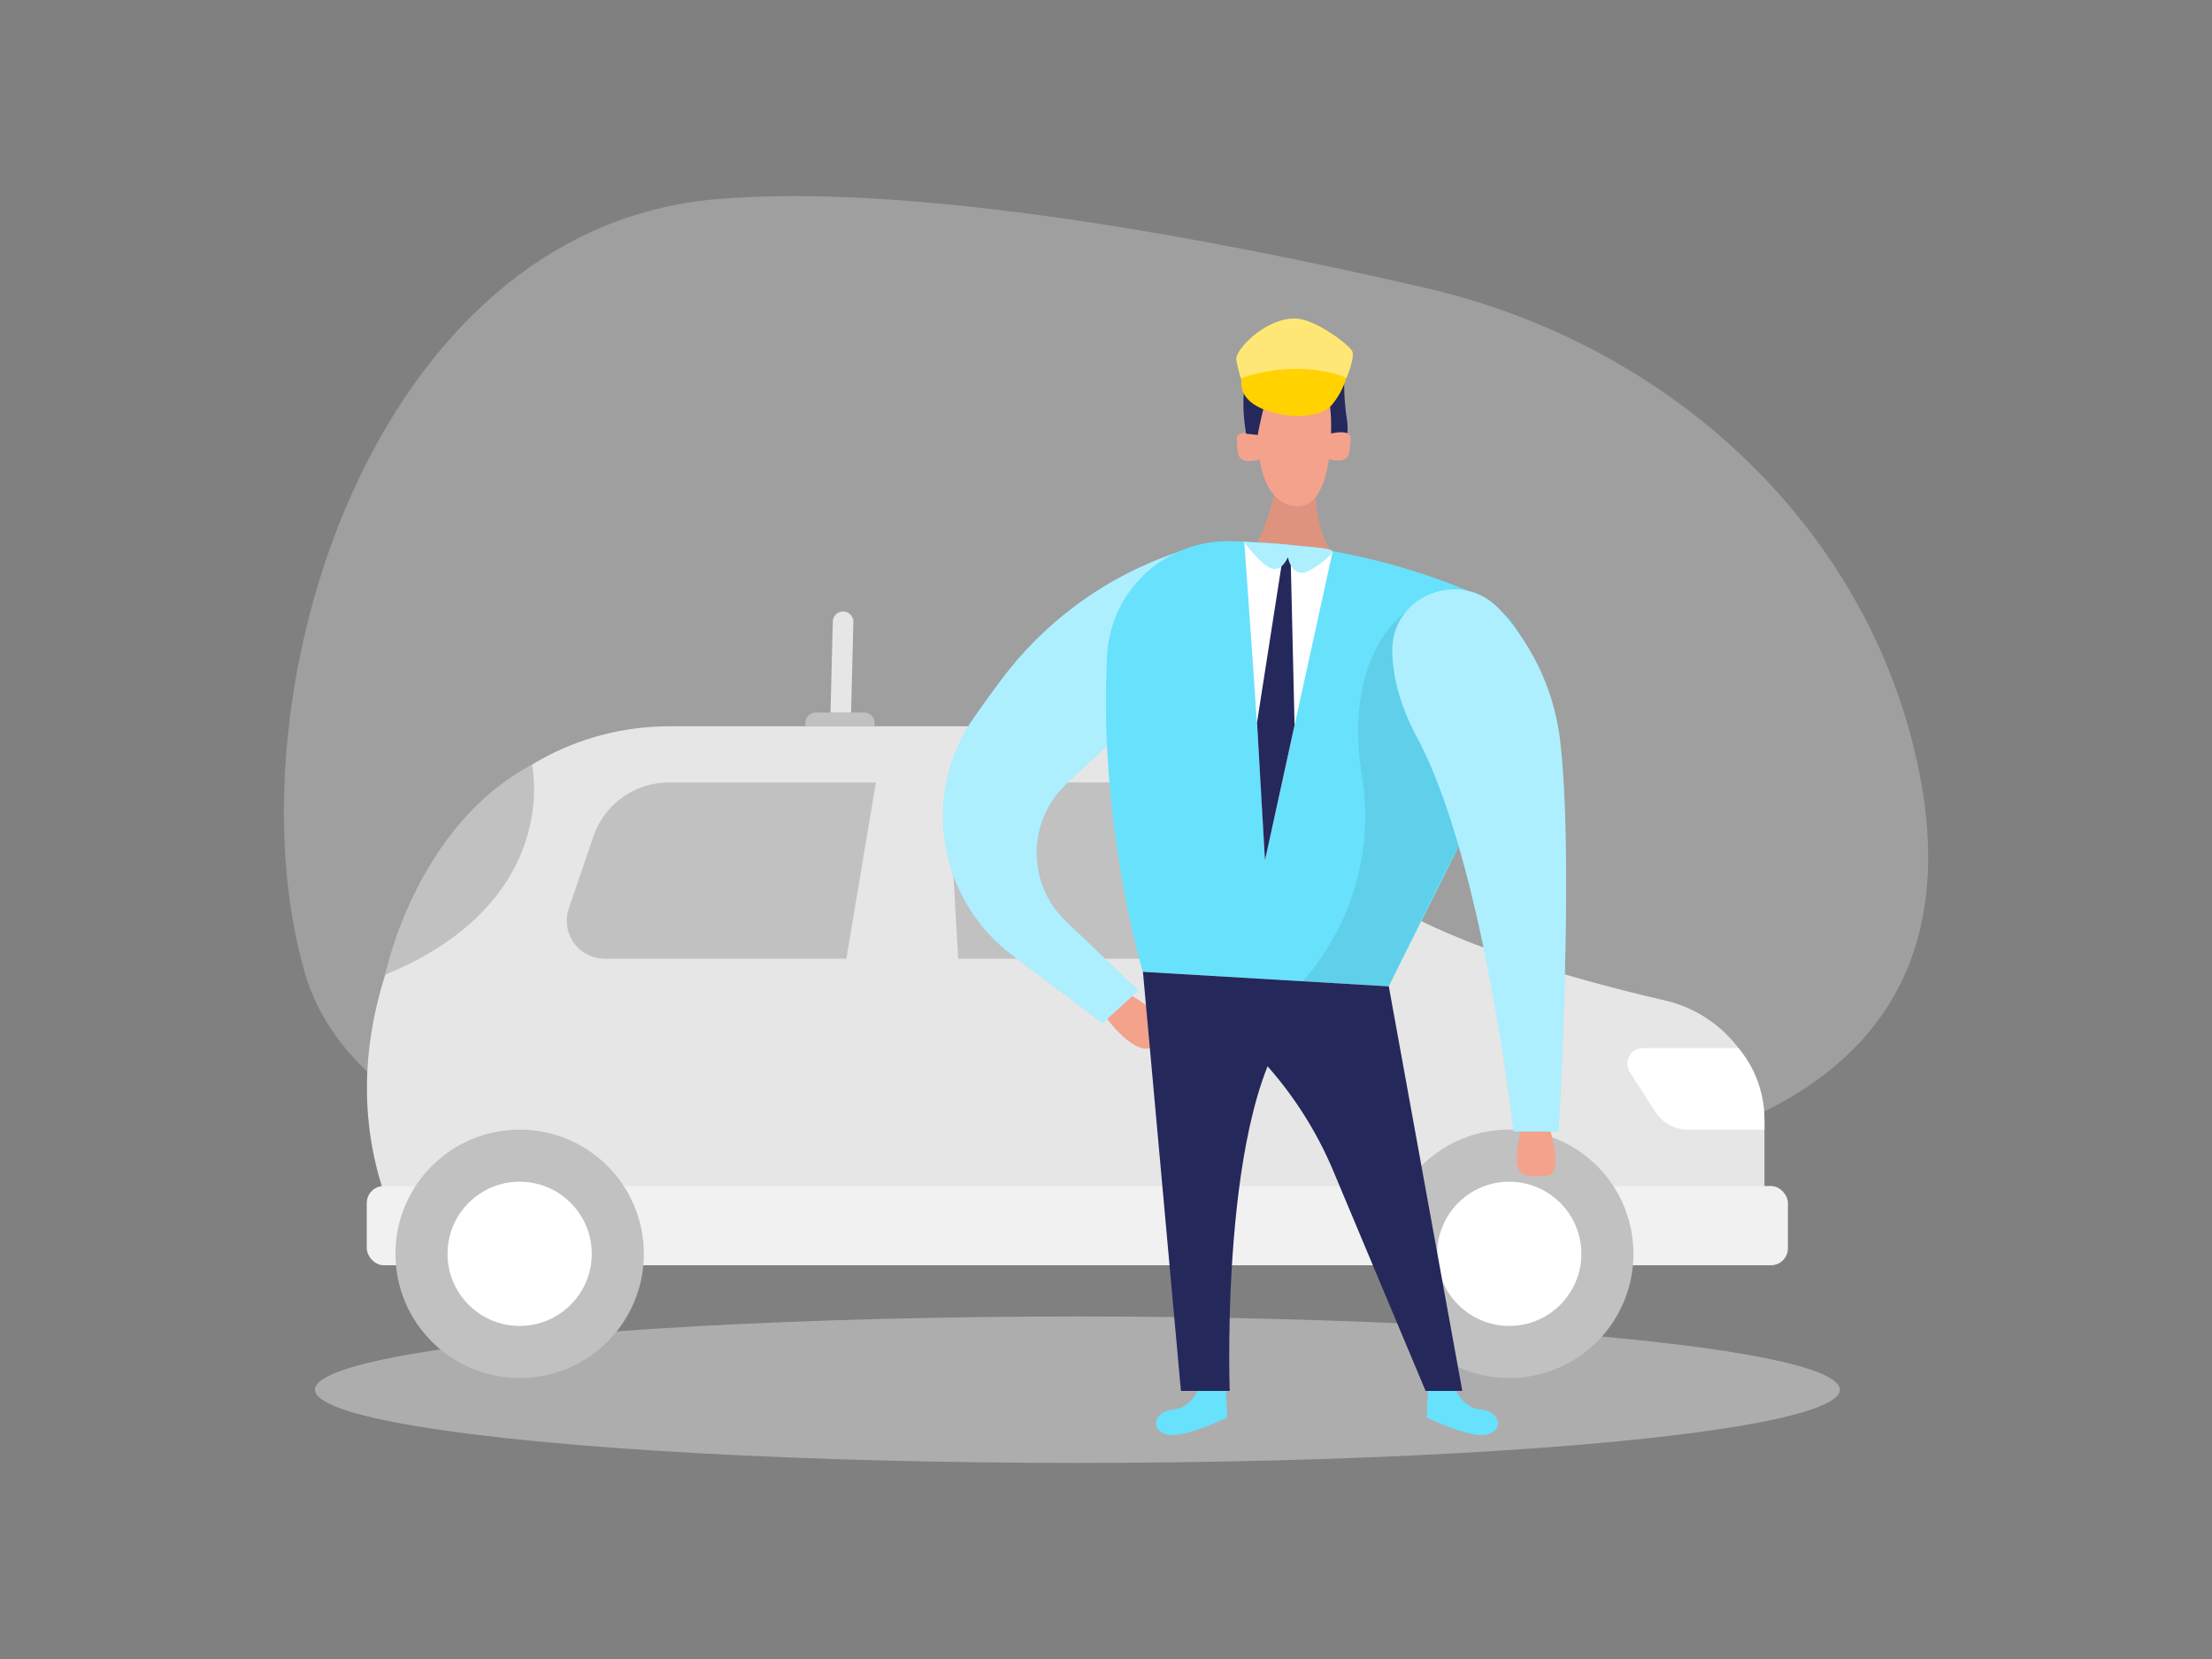 <svg id="Layer_1" data-name="Layer 1" xmlns="http://www.w3.org/2000/svg" viewBox="0 0 400 300"><rect x="0" y="0" width="400" height="300" fill="#808080" stroke="none"/><ellipse cx="194.83" cy="251.3" rx="137.87" ry="13.24" fill="#e6e6e6" opacity="0.45"/><path d="M258,52.12c43.56,10.11,78,42,88.08,83.09,7.51,30.55.92,62-49.61,73.5C187.21,233.48,69.21,225.3,55.07,175.77S67.17,41.26,129.64,36C165.21,33,218.6,43,258,52.12Z" fill="#e6e6e6" opacity="0.3"/><path d="M247.08,160.65l-29.46-22.14a35.79,35.79,0,0,0-21.48-7.17h-75A47.9,47.9,0,0,0,81,152.92c-12.13,18.52-23,46.76-5.48,75.86H319.07V203.51a23.2,23.2,0,0,0-18-22.6C284.2,177,259.64,170.08,247.08,160.65Z" fill="#e6e6e6"/><rect x="66.35" y="214.47" width="256.96" height="14.31" rx="3.06" transform="translate(389.65 443.26) rotate(-180)" fill="#e6e6e6"/><rect x="66.35" y="214.47" width="256.96" height="14.31" rx="3.06" transform="translate(389.65 443.26) rotate(-180)" fill="#fff" opacity="0.46"/><circle cx="93.97" cy="226.73" r="22.46" fill="#c1c1c1"/><circle cx="93.97" cy="226.73" r="13.04" fill="#fff"/><path d="M250.46,226.73a22.46,22.46,0,1,0,22.46-22.46A22.43,22.43,0,0,0,250.46,226.73Z" fill="#c1c1c1"/><circle cx="272.92" cy="226.73" r="13.04" fill="#fff"/><path d="M211.52,146.05l21.77,20.83a3.76,3.76,0,0,1-2.6,6.48H109.34a6.85,6.85,0,0,1-6.48-9.06l4.43-13A14.46,14.46,0,0,1,121,141.49h79.16A16.47,16.47,0,0,1,211.52,146.05Z" fill="#c1c1c1"/><path d="M96.19,138.28s5.68,24.69-26.55,38C69.64,176.32,75.1,149.38,96.19,138.28Z" fill="#c1c1c1"/><polygon points="171.25 138.28 173.66 180.06 151.93 180.06 158.93 138.28 171.25 138.28" fill="#e6e6e6"/><rect x="213.91" y="162.53" width="21.42" height="11.72" rx="5.05" transform="translate(449.25 336.78) rotate(-180)" fill="#e6e6e6"/><rect x="213.91" y="162.53" width="21.42" height="11.72" rx="5.05" transform="translate(449.25 336.78) rotate(-180)" fill="#fff" opacity="0.46"/><path d="M314.38,189.53H297.09a2.82,2.82,0,0,0-2.37,4.34l4.61,7.19a7,7,0,0,0,5.87,3.21h13.87v-1.82a20.14,20.14,0,0,0-4.69-12.92Z" fill="#fff"/><path d="M147.52,128.86h8.76a1.87,1.87,0,0,1,1.87,1.87v.62a0,0,0,0,1,0,0H145.65a0,0,0,0,1,0,0v-.62A1.87,1.87,0,0,1,147.52,128.86Z" fill="#c1c1c1"/><path d="M152.46,110.58h0a1.86,1.86,0,0,1,1.86,1.86l-.42,16.42h-3.72l.42-16.42A1.86,1.86,0,0,1,152.46,110.58Z" fill="#e6e6e6"/><path d="M243.08,68.26a43.31,43.31,0,0,0,.39,6.95c1,6.23-1.66,3.89-3,3l-1.37-9.38Z" fill="#24285b"/><path d="M241.06,100.52c-1.31-2-3.9-7.16-3-15.38l-6.68.4s-2.5,12.25-5.71,14.91l.06.07Z" fill="#f4a28c"/><path d="M241.06,100.52c-1.31-2-3.9-7.16-3-15.38l-6.68.4s-2.5,12.25-5.71,14.91l.06.07Z" opacity="0.09"/><path d="M227.55,75.22S226,90,233.74,91.47s6.95-15.62,6.95-15.62-.05-8.93-4.57-10S226.62,64.49,227.55,75.22Z" fill="#f4a28c"/><path d="M227.43,78.66s-4-1.25-3.78.82-.48,4.82,4.15,3.61Z" fill="#f4a28c"/><path d="M240.47,78.45s4-1.1,3.76,1,.31,4.83-4.28,3.46Z" fill="#f4a28c"/><path d="M227.43,78.66a83.37,83.37,0,0,1,2.17-8.79c1.49.45,4.27,1.95,5.82,2s6.09.17,6.89-1.64a1.41,1.41,0,0,0,.09-.58,6,6,0,0,0-2.14-4.5c-1.39-1.18-3.1-1.33-4.7-2a7.12,7.12,0,0,0-8.06,1.38c-3.28,3.46-2.86,9.59-2.17,13.89Z" fill="#24285b"/><path d="M204.7,180.11s7.57,3.83,4.67,8.25-9.18-4.13-9.18-4.13Z" fill="#f4a28c"/><path d="M222,104.33a4.52,4.52,0,0,0-5.54-5.53,66.07,66.07,0,0,0-35.75,24.61c-1.58,2.13-3.08,4.21-4.49,6.22a31.37,31.37,0,0,0,6.89,43.14L199.39,185l6.45-5.89-13.07-12.5a17.1,17.1,0,0,1,0-24.78l25.66-24.31Z" fill="#68e1fd"/><path d="M222,104.33a4.52,4.52,0,0,0-5.54-5.53,66.07,66.07,0,0,0-35.75,24.61c-1.58,2.13-3.08,4.21-4.49,6.22a31.37,31.37,0,0,0,6.89,43.14L199.39,185l6.45-5.89-13.07-12.5a17.1,17.1,0,0,1,0-24.78l25.66-24.31Z" fill="#fff" opacity="0.46"/><path d="M235.75,85.21l-2.06,1.27a.82.82,0,0,0,0,1.38L235.34,89Z" fill="#f4a28c"/><path d="M216.9,250.84s-1.36,3.77-4.76,4.06-4.3,3.62-1.23,4.48,11-3.06,11-3.06l-.22-4.92Z" fill="#68e1fd"/><path d="M263,250.84s1.35,3.77,4.76,4.06,4.29,3.62,1.23,4.48-11-3.06-11-3.06l.22-4.92Z" fill="#68e1fd"/><path d="M222.47,97.87a117.61,117.61,0,0,1,44.07,9.42,17,17,0,0,1,8.58,23.25l-24,47.83-44.46-2.63s-8.09-26.88-6.46-57.29A21.83,21.83,0,0,1,222.47,97.87Z" fill="#68e1fd"/><path d="M225,98s3.16,42.82,3.73,57.65L241,99.67Z" fill="#fff"/><polygon points="232.25 98.97 227.31 130.64 228.75 155.59 234.1 131.12 233.36 99.62 232.25 98.97" fill="#24285b"/><path d="M251.14,178.37l13.29,73.15h-6.64l-16.66-39.71a68.88,68.88,0,0,0-29.56-33.3l-4.89-2.77Z" fill="#24285b"/><path d="M206.68,175.74l6.87,75.78h8.82s-2.06-57,13.87-69.16Z" fill="#24285b"/><path d="M254.09,110.81s-11.36,7.3-7.78,29.74a45,45,0,0,1-10.75,36.9l15.58.92s10-20.83,12.66-25.25S254.09,110.81,254.09,110.81Z" opacity="0.08"/><path d="M251.78,117.6c0-10.16,12.66-14.86,19.46-7.3a42.14,42.14,0,0,1,10.83,23.24c2.7,22.33-.27,71.08-.27,71.08h-8.09s-5.46-48.73-17.37-71.08C253,127.3,251.8,122,251.78,117.6Z" fill="#68e1fd"/><path d="M251.78,117.6c0-10.16,12.66-14.86,19.46-7.3a42.14,42.14,0,0,1,10.83,23.24c2.7,22.33-.27,71.08-.27,71.08h-8.09s-5.46-48.73-17.37-71.08C253,127.3,251.8,122,251.78,117.6Z" fill="#fff" opacity="0.46"/><path d="M280.39,204.62s2.43,8-.76,8-7,1.53-4.6-8Z" fill="#f4a28c"/><path d="M224.79,69.43A20.66,20.66,0,0,1,223.57,65c-.17-1.79,5.21-7.4,10.53-7.4,3.69,0,9.86,4.77,10.41,5.89s-1,4.79-1,4.79A17.28,17.28,0,0,1,224.79,69.43Z" fill="#ffd200"/><path d="M224.79,69.43A20.66,20.66,0,0,1,223.57,65c-.17-1.79,5.21-7.4,10.53-7.4,3.69,0,9.86,4.77,10.41,5.89s-1,4.79-1,4.79A17.28,17.28,0,0,1,224.79,69.43Z" fill="#fff" opacity="0.46"/><path d="M224.6,68.3s-1.2,3.52,3.59,5.59,10.62,1.58,12.56-.57a13.85,13.85,0,0,0,2.72-5S235.7,64.72,224.6,68.3Z" fill="#ffd200"/><path d="M225,98s6.77.3,8.34.54,7.76.5,7.61,1.18-4.29,4.29-6,3.8-2.05-2.79-2.05-2.79-1.18,2.93-3.23,1.94S225,98,225,98Z" fill="#68e1fd"/><path d="M225,98s6.77.3,8.34.54,7.76.5,7.61,1.18-4.29,4.29-6,3.8-2.05-2.79-2.05-2.79-1.18,2.93-3.23,1.94S225,98,225,98Z" fill="#fff" opacity="0.46"/></svg>